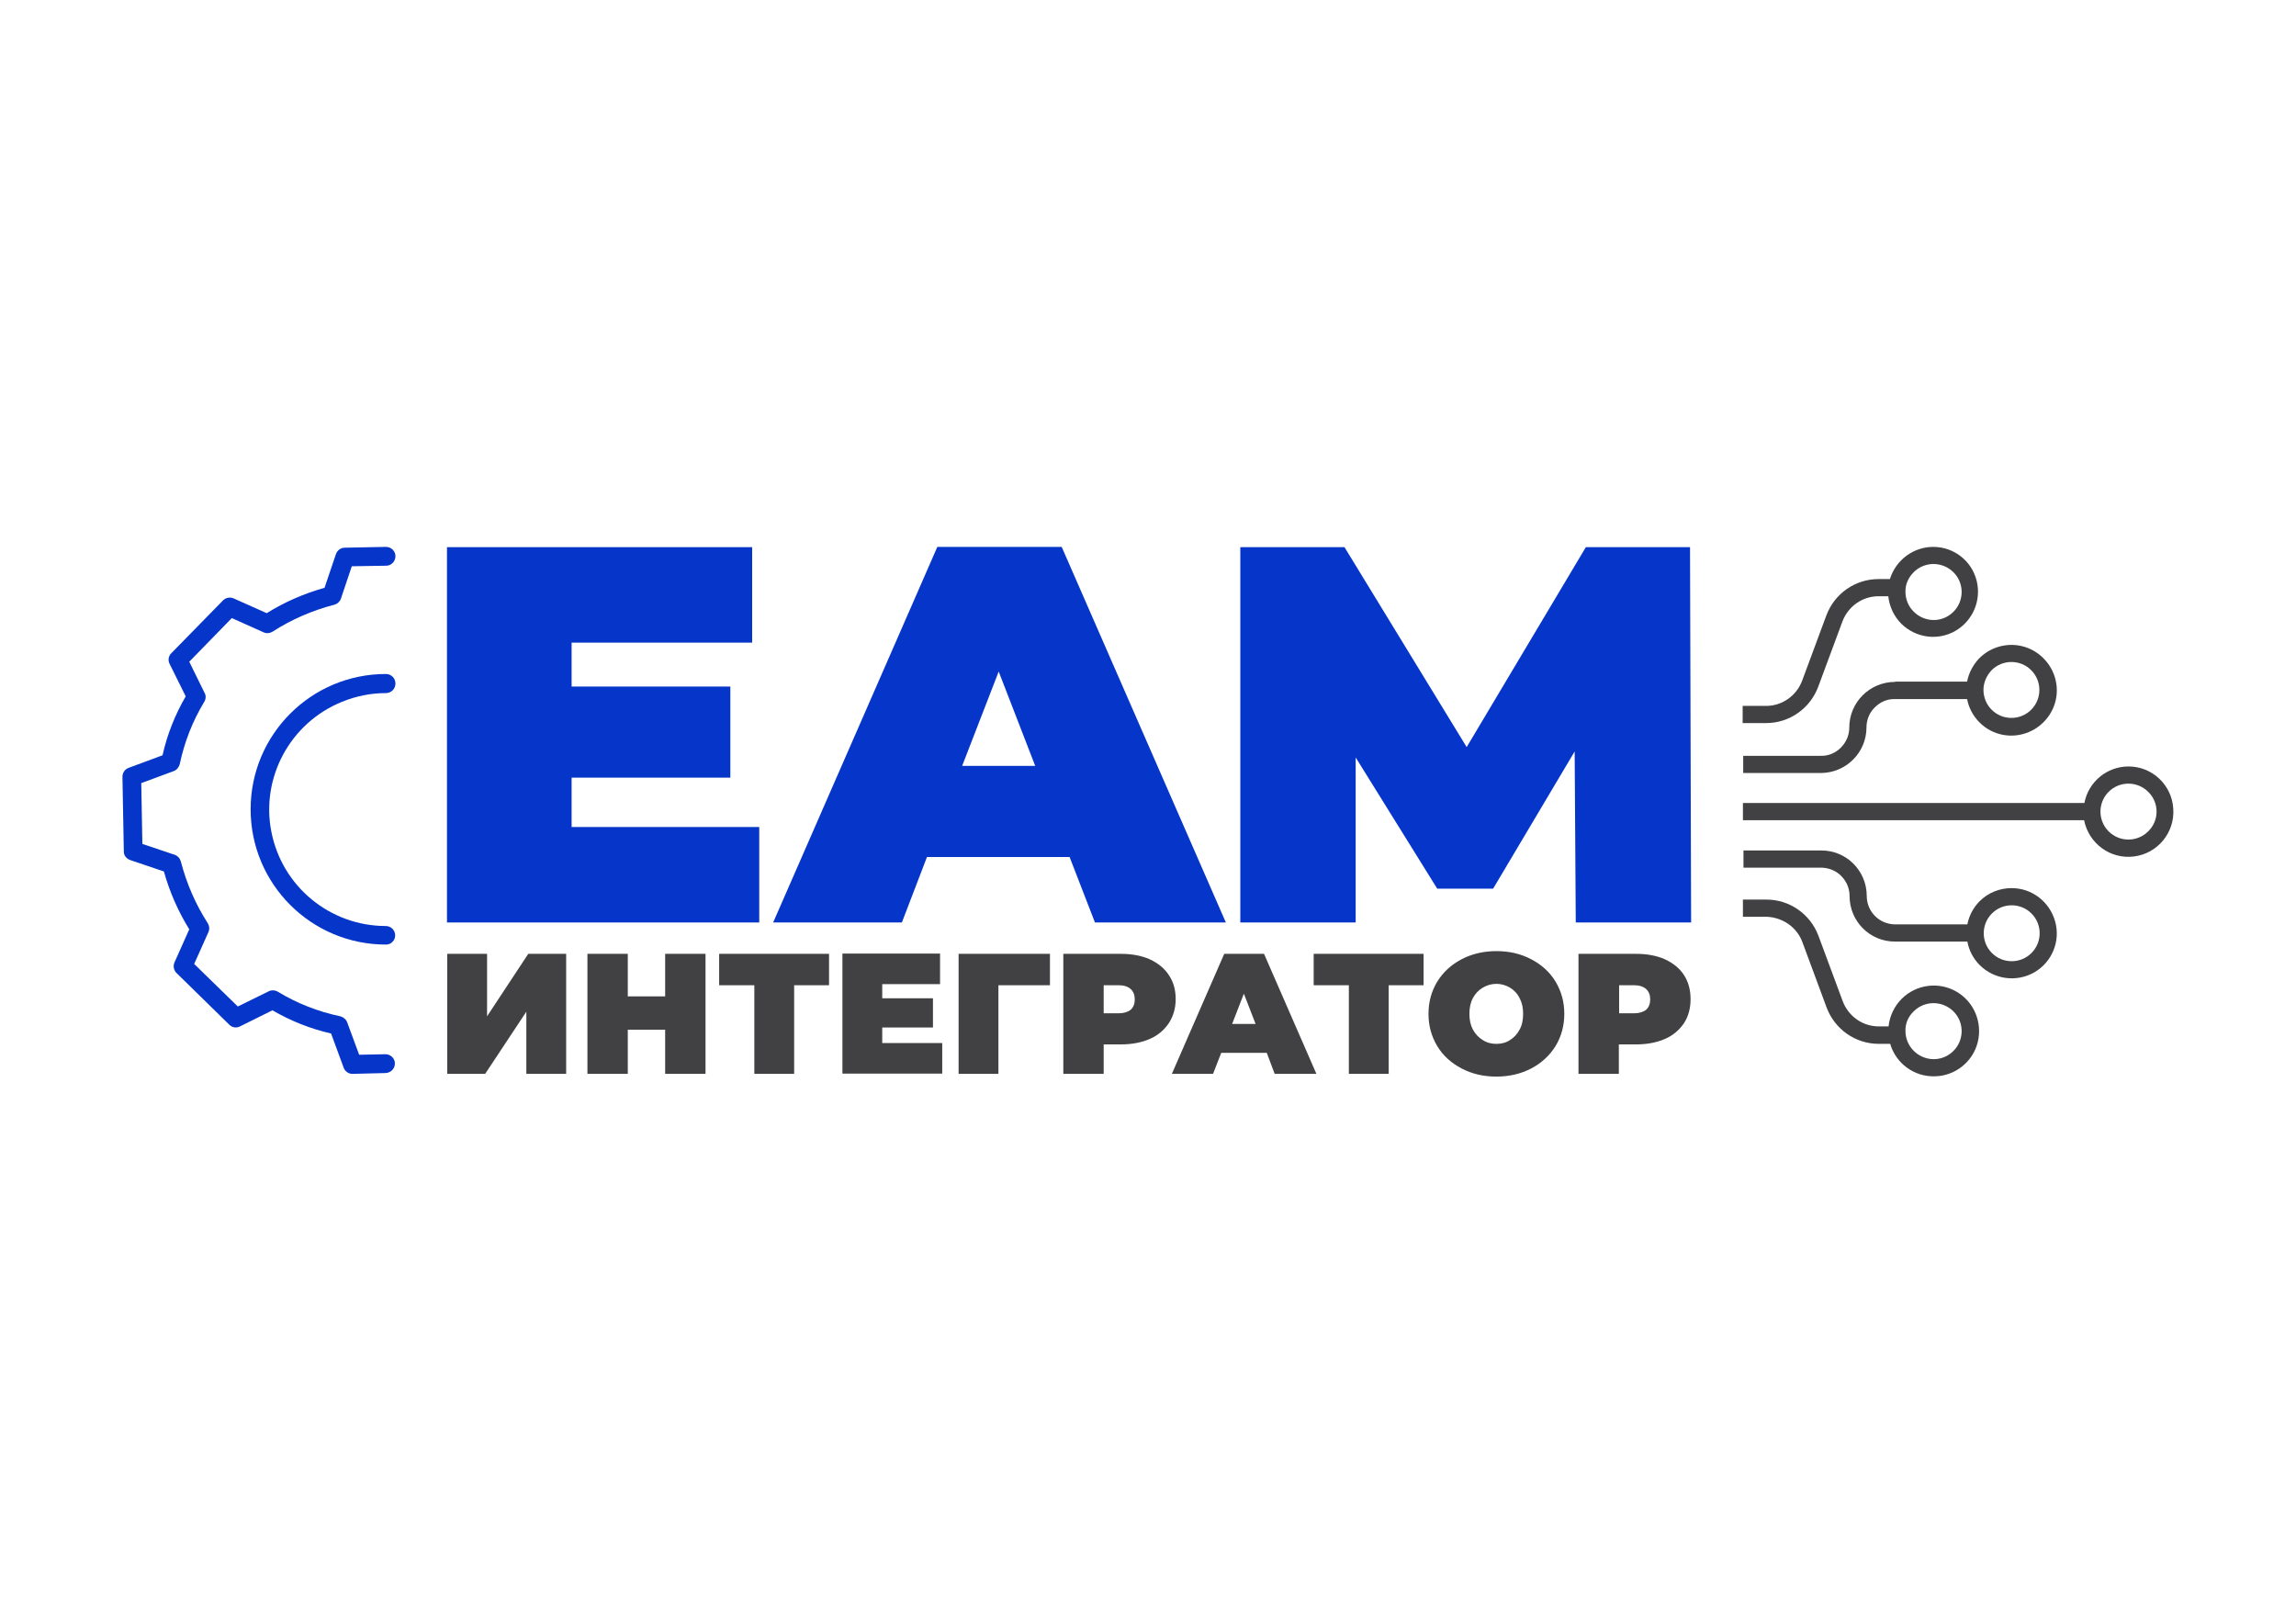 <?xml version="1.0" encoding="UTF-8"?> <!-- Generator: Adobe Illustrator 25.2.1, SVG Export Plug-In . SVG Version: 6.00 Build 0) --> <svg xmlns="http://www.w3.org/2000/svg" xmlns:xlink="http://www.w3.org/1999/xlink" id="Layer_1" x="0px" y="0px" viewBox="0 0 841.9 595.3" style="enable-background:new 0 0 841.9 595.3;" xml:space="preserve"> <style type="text/css"> .st0{fill:#414143;} .st1{fill:#0536C9;} </style> <g> <path class="st0" d="M163.9,393.7h14l15.1-22.8v22.8h14.6v-44h-13.9l-15.1,22.9v-22.9h-14.6V393.7L163.9,393.7z M243.9,349.7v15.6 h-13.7v-15.6h-14.8v44h14.8v-16.2h13.7v16.2h14.8v-44H243.9L243.9,349.7z M304,349.7h-40.3v11.5h12.9v32.5h14.6v-32.5H304V349.7 L304,349.7z M323.5,382.5v-5.8h18.6v-10.7h-18.6v-5.2h21.2v-11.2h-35.8v44h36.6v-11.2H323.5L323.5,382.5z M385,349.7h-33.5v44h14.6 v-32.5H385V349.7L385,349.7z M411.1,349.7h-21.2v44h14.8v-10.8h6.3c4.1,0,7.6-0.7,10.6-2c3-1.3,5.3-3.3,7-5.8 c1.6-2.5,2.5-5.4,2.5-8.8c0-3.4-0.8-6.3-2.5-8.8c-1.6-2.5-4-4.4-7-5.8C418.7,350.4,415.1,349.7,411.1,349.7L411.1,349.7 L411.1,349.7z M410.1,371.5h-5.4v-10.3h5.4c2,0,3.5,0.5,4.5,1.4c1,0.9,1.5,2.2,1.5,3.8c0,1.6-0.5,2.9-1.5,3.8 C413.6,371,412.1,371.5,410.1,371.5L410.1,371.5L410.1,371.5z M467.4,393.7h15.3l-19.2-44h-14.6l-19.2,44h15.1l3-7.7h16.7 L467.4,393.7L467.4,393.7z M451.8,375.4l4.3-11.1l4.3,11.1H451.8L451.8,375.4z M522,349.7h-40.3v11.5h12.9v32.5h14.6v-32.5H522 V349.7L522,349.7z M548.7,394.7c4.7,0,9-1,12.8-3c3.8-2,6.7-4.7,8.9-8.2c2.1-3.5,3.2-7.4,3.2-11.8c0-4.4-1.1-8.3-3.2-11.8 c-2.1-3.5-5.1-6.2-8.9-8.2c-3.8-2-8-3-12.8-3c-4.7,0-9,1-12.8,3c-3.8,2-6.7,4.7-8.9,8.2c-2.1,3.5-3.2,7.4-3.2,11.8 c0,4.4,1.1,8.3,3.2,11.8c2.1,3.5,5.1,6.2,8.9,8.2C539.7,393.7,543.9,394.7,548.7,394.7L548.7,394.7L548.7,394.7z M548.7,382.7 c-1.8,0-3.5-0.4-5-1.4c-1.5-0.9-2.7-2.2-3.6-3.8c-0.9-1.7-1.3-3.6-1.3-5.8c0-2.2,0.4-4.2,1.3-5.8c0.9-1.7,2.1-2.9,3.6-3.8 c1.5-0.9,3.2-1.4,5-1.4c1.8,0,3.5,0.5,5,1.4c1.5,0.9,2.7,2.2,3.5,3.8c0.9,1.7,1.3,3.6,1.3,5.8c0,2.2-0.4,4.2-1.3,5.8 c-0.9,1.7-2.1,2.9-3.5,3.8C552.2,382.3,550.5,382.7,548.7,382.7L548.7,382.7L548.7,382.7z M600,349.7h-21.2v44h14.8v-10.8h6.3 c4.1,0,7.6-0.7,10.6-2c3-1.3,5.3-3.3,7-5.8c1.6-2.5,2.4-5.4,2.4-8.8c0-3.4-0.8-6.3-2.4-8.8c-1.6-2.5-4-4.4-7-5.8 C607.6,350.4,604.1,349.7,600,349.7L600,349.7L600,349.7z M599.1,371.5h-5.4v-10.3h5.4c2,0,3.5,0.5,4.5,1.4c1,0.9,1.5,2.2,1.5,3.8 c0,1.6-0.5,2.9-1.5,3.8C602.6,371,601.1,371.5,599.1,371.5L599.1,371.5L599.1,371.5z"></path> <polygon class="st1" points="209.6,303.2 209.6,285.1 267.8,285.1 267.8,251.7 209.6,251.7 209.6,235.6 275.8,235.6 275.8,200.6 163.9,200.6 163.9,338.2 278.4,338.2 278.4,303.2 209.6,303.2 "></polygon> <path class="st1" d="M401.5,338.2h48l-60.2-137.7h-45.6l-60.2,137.7h47.2l9.2-24h52.3L401.5,338.2L401.5,338.2z M352.8,280.8 l13.4-34.6l13.4,34.6H352.8L352.8,280.8z"></path> <polygon class="st1" points="620.1,338.2 619.7,200.6 581.5,200.6 537.8,273.9 493,200.6 454.8,200.6 454.8,338.2 497.1,338.2 497.1,277.7 527,325.8 547.5,325.8 577.4,275.5 577.8,338.2 620.1,338.2 "></polygon> <path class="st1" d="M125.4,257.3c5.1-2.1,10.6-3.2,16.1-3.2c1.9,0,3.5-1.5,3.5-3.5c0-1.9-1.5-3.5-3.5-3.5 c-27.4,0-49.6,22.2-49.6,49.6c0,27.4,22.2,49.6,49.6,49.6c0.9,0,1.8-0.3,2.4-1c0.7-0.6,1-1.5,1-2.4c0-0.9-0.4-1.8-1-2.4 c-0.6-0.6-1.5-1-2.4-1c-20.5,0-38.1-14.5-42-34.6C95.6,285.1,106.4,265,125.4,257.3L125.4,257.3L125.4,257.3z"></path> <path class="st1" d="M47.7,315.3l12.4,4.2c2.1,7.5,5.2,14.6,9.3,21.2l-5.4,12.1c-0.6,1.3-0.3,2.9,0.7,3.9l19.4,19 c1,1,2.6,1.3,3.9,0.6l11.9-5.9c6.7,3.9,14,6.8,21.5,8.5l4.6,12.5c0.5,1.4,1.8,2.3,3.2,2.3h0.1l12.1-0.3c1.9-0.1,3.4-1.6,3.4-3.5 c0-1.9-1.6-3.4-3.5-3.4l-9.6,0.2l-4.4-11.9c-0.4-1.1-1.4-1.9-2.5-2.2c-8.1-1.7-15.8-4.7-22.9-9c-1-0.6-2.3-0.7-3.3-0.2L87.2,369 l-16-15.6l5.2-11.6c0.5-1.1,0.4-2.3-0.2-3.3c-4.5-7-7.8-14.6-9.9-22.7c-0.3-1.1-1.1-2-2.2-2.4l-11.9-4l-0.4-22.3l11.9-4.4 c1.1-0.4,1.9-1.4,2.2-2.5c1.7-8.1,4.7-15.8,9-22.9c0.6-1,0.7-2.3,0.1-3.3l-5.6-11.4l15.6-16l11.6,5.2c1.1,0.5,2.3,0.4,3.3-0.2 c7-4.5,14.6-7.8,22.7-9.9c1.1-0.3,2-1.1,2.4-2.2l4-11.9l12.6-0.2c1.9,0,3.4-1.6,3.4-3.5s-1.6-3.4-3.5-3.4l-15.1,0.3 c-1.5,0-2.7,1-3.2,2.3l-4.2,12.4c-7.5,2.1-14.6,5.2-21.2,9.3l-12.1-5.4c-1.3-0.6-2.9-0.3-3.9,0.7l-19,19.4c-1,1-1.3,2.6-0.6,3.9 l5.9,11.9c-3.9,6.7-6.8,14-8.5,21.6l-12.4,4.6c-1.4,0.5-2.3,1.8-2.3,3.3l0.5,27.2C45.3,313.5,46.3,314.8,47.7,315.3L47.7,315.3z"></path> <path class="st0" d="M780.5,281c-7.9,0-14.7,5.6-16.2,13.4H639.1v6.3h125.1c1.7,8.6,9.7,14.4,18.3,13.3c8.7-1.1,15-8.8,14.4-17.5 C796.4,287.8,789.2,281,780.5,281L780.5,281z M787.7,304.8c-4,4-10.5,4-14.5,0c-4-4-4-10.5,0-14.5c4-4,10.5-4,14.5,0 C791.8,294.3,791.8,300.8,787.7,304.8L787.7,304.8L787.7,304.8z"></path> <path class="st0" d="M694.9,250c-9.3,0-16.8,7.5-16.8,16.7c0,2.8-1.1,5.4-3.1,7.4c-2,2-4.6,3.1-7.4,3h-28.4v6.3h28.4 c9.3,0,16.8-7.5,16.8-16.7c0-2.8,1.1-5.5,3.1-7.4c2-2,4.6-3.1,7.4-3h26.4c0.6,3.2,2.2,6.2,4.5,8.5c4.7,4.8,11.9,6.2,18.1,3.6 c6.2-2.6,10.3-8.6,10.3-15.3c0-6.7-4.1-12.8-10.3-15.4c-6.2-2.6-13.4-1.1-18.1,3.6c-2.3,2.4-3.9,5.4-4.5,8.6H694.9L694.9,250z M730.3,245.7c4-4,10.5-4,14.5,0c4,4,4,10.5,0,14.5c-4,4-10.5,4-14.5,0c-1.9-1.9-3-4.5-3-7.3C727.3,250.3,728.4,247.7,730.3,245.7 L730.3,245.7z"></path> <path class="st0" d="M737.6,325.6c-4.4,0-8.6,1.7-11.7,4.8c-2.3,2.3-3.9,5.3-4.5,8.5h-26.4c-2.8,0-5.5-1.1-7.4-3 c-2-2-3.1-4.6-3.1-7.4c0-9.3-7.5-16.8-16.8-16.7h-28.4v6.3h28.4c2.8,0,5.5,1.1,7.4,3c2,2,3.1,4.6,3.1,7.4c0,9.3,7.5,16.8,16.8,16.7 h26.4c0.6,3.3,2.2,6.3,4.5,8.6c5.3,5.3,13.5,6.4,20,2.7c6.5-3.7,9.7-11.4,7.7-18.6C751.6,330.6,745.1,325.6,737.6,325.6 L737.6,325.6z M744.9,349.4c-4,4-10.5,4-14.5,0c-4-4-4-10.5,0-14.5c4-4,10.5-4,14.5,0C748.9,338.9,748.9,345.4,744.9,349.4 L744.9,349.4L744.9,349.4z"></path> <path class="st0" d="M660.9,345.4l8.9,24c3,8,10.6,13.3,19.1,13.3h4.2c2.1,7.2,8.8,12.1,16.3,11.9c7.5-0.1,14-5.3,15.8-12.5 c1.8-7.3-1.4-14.9-7.9-18.6c-6.5-3.7-14.7-2.6-20,2.7c-2.7,2.7-4.4,6.3-4.8,10.1h-3.6c-5.9,0-11.1-3.7-13.2-9.2l-8.9-24 c-3-8-10.6-13.3-19.1-13.3h-8.6v6.3h8.6C653.6,336.3,658.9,339.9,660.9,345.4L660.9,345.4z M701.7,370.8c3.5-3.5,8.9-4,13-1.3 c4.1,2.7,5.7,7.9,3.8,12.5c-1.9,4.5-6.7,7.1-11.5,6.1c-4.8-1-8.3-5.2-8.3-10.1C698.6,375.3,699.7,372.7,701.7,370.8L701.7,370.8z"></path> <path class="st0" d="M693,212.3h-4.2c-8.5,0-16.1,5.3-19.1,13.3l-8.9,24c-2.1,5.5-7.3,9.2-13.2,9.2h-8.6v6.3h8.6 c8.5,0,16.1-5.3,19.1-13.3l8.9-24c2.1-5.5,7.3-9.2,13.2-9.2h3.6c0.4,3.8,2.1,7.4,4.8,10.1c5.3,5.2,13.4,6.3,19.8,2.6 c6.4-3.7,9.6-11.2,7.8-18.4c-1.8-7.2-8.2-12.3-15.7-12.4C701.8,200.4,695.2,205.2,693,212.3L693,212.3z M701.7,209.8 c3.5-3.5,8.9-4,13-1.3c4.1,2.7,5.7,7.9,3.8,12.5c-1.9,4.5-6.7,7.1-11.5,6.1c-4.8-1-8.3-5.2-8.3-10.1 C698.6,214.4,699.7,211.8,701.7,209.8L701.7,209.8z"></path> </g> </svg> 